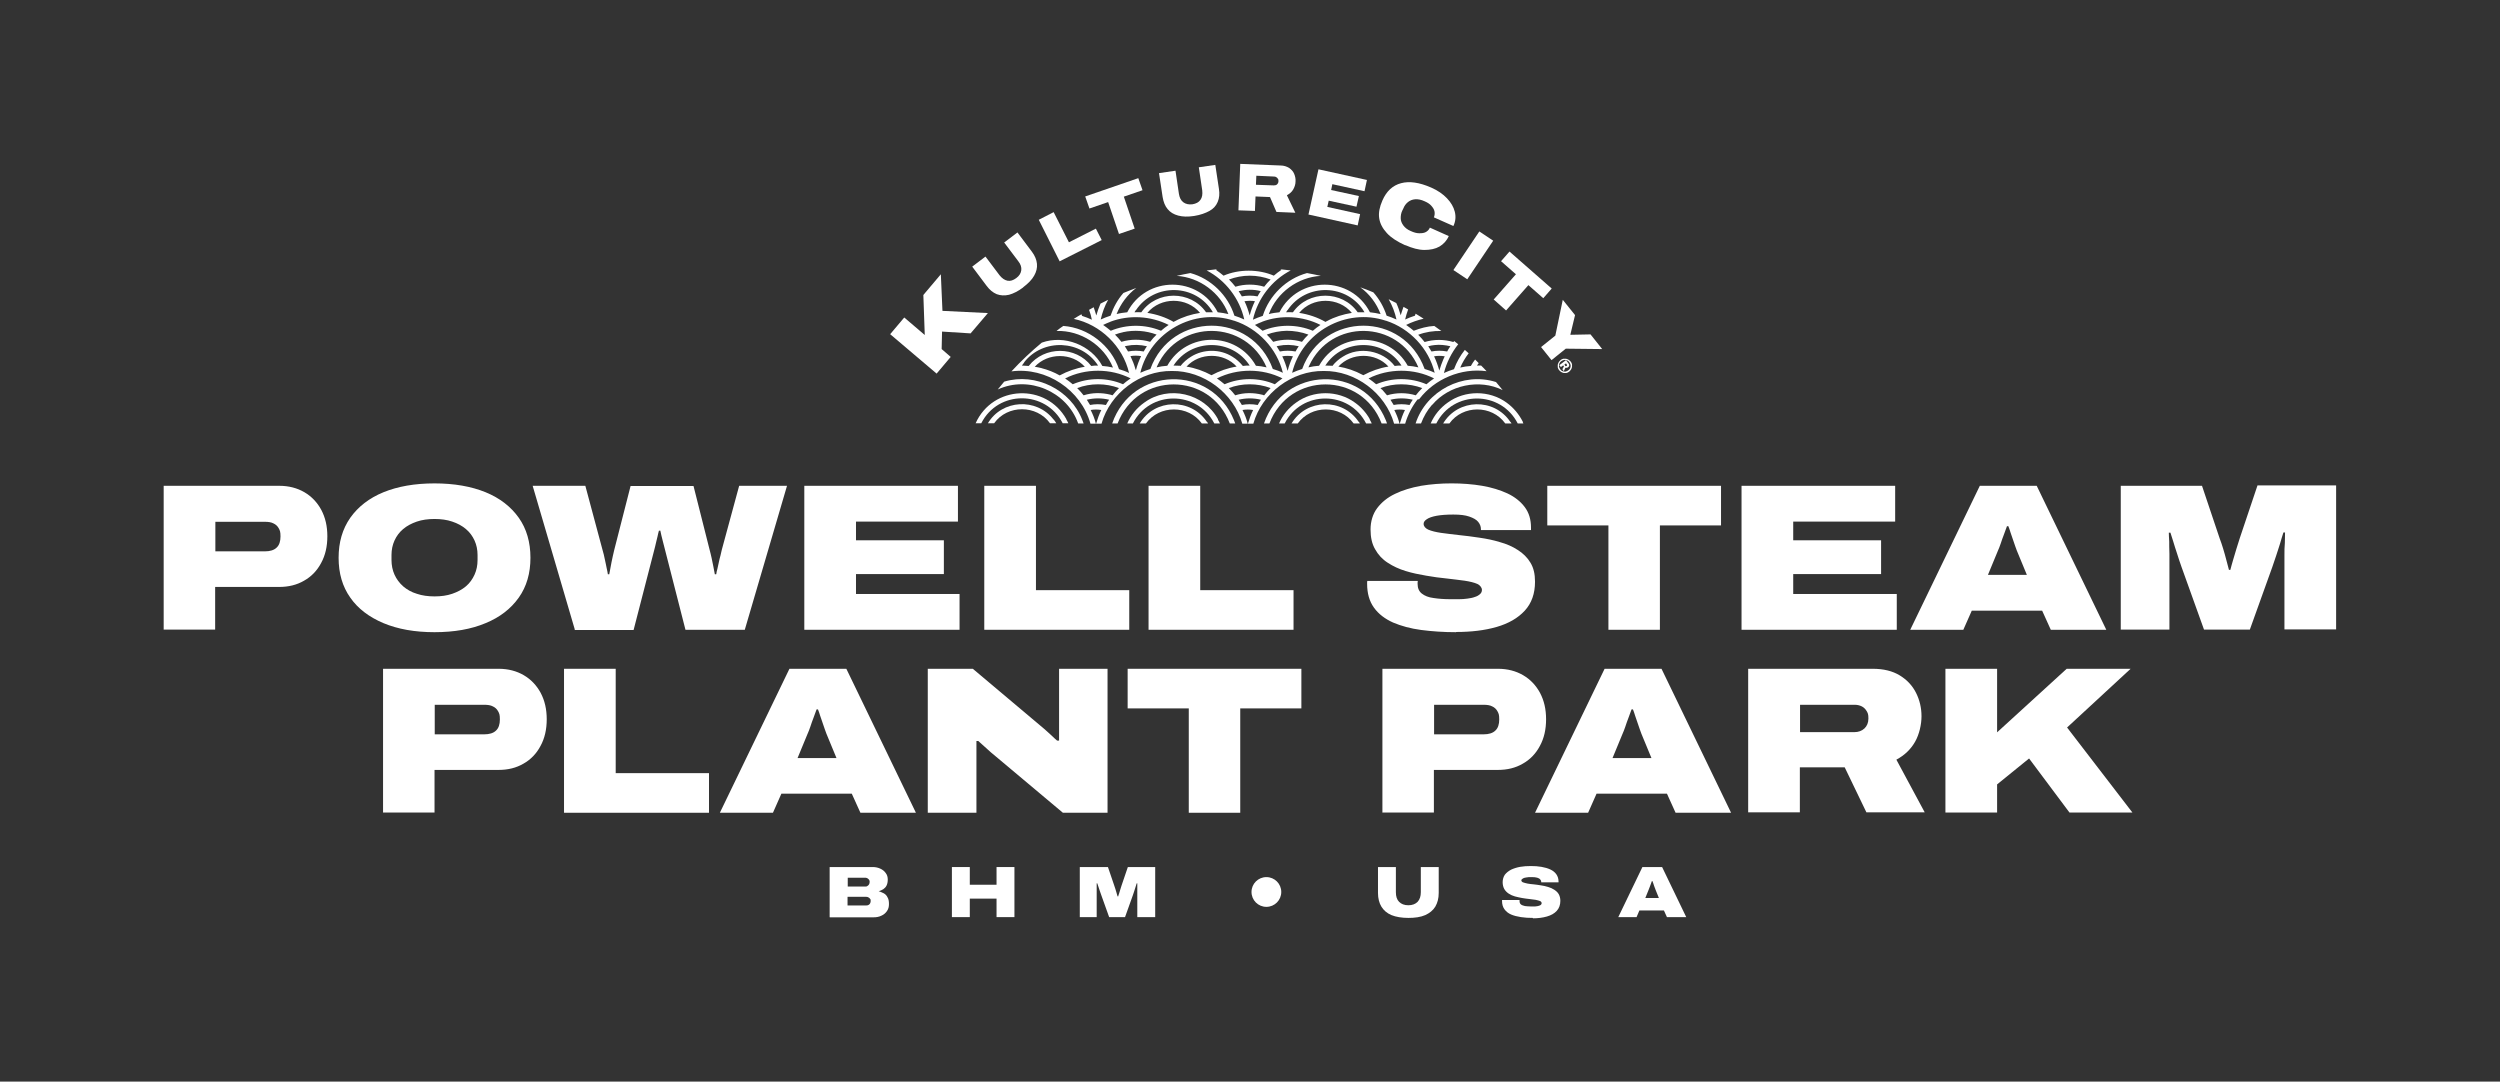 <?xml version="1.0" encoding="UTF-8"?> <svg xmlns="http://www.w3.org/2000/svg" id="Layer_1" version="1.1" viewBox="0 0 1243.3 537.9"><rect x="0" y="0" width="1243.3" height="537.9" fill="#333333" stroke="none"/><defs><style> .st0 { fill: #fff; } </style></defs><g><g><path class="st0" d="M465.8,185.8l-23.1-19.6,7-8.3,10.2,8.7-.7-19.9,8.7-10.3.8,18.2,22.6,1.1-8.6,10.1-14.2-.9-.2,8.7,4.5,3.9-7,8.3Z"></path><path class="st0" d="M508.9,142.9c-2.5,1.9-4.9,3.1-7.1,3.7-2.2.5-4.2.4-6.1-.3-1.9-.8-3.5-2.1-5-4.1l-7.2-9.6,6.6-5,7,9.3c1.2,1.5,2.5,2.4,3.9,2.7,1.5.3,2.9-.2,4.4-1.3,1.5-1.1,2.3-2.4,2.5-3.9.2-1.5-.3-3-1.5-4.5l-7-9.3,6.6-5,7.2,9.6c1.5,2,2.3,4,2.5,6,.2,2-.3,4-1.4,5.9-1.1,2-3,3.9-5.5,5.8Z"></path><path class="st0" d="M527,130l-10.4-20.7,7.4-3.8,7.6,15,13.4-6.8,2.9,5.7-20.8,10.5Z"></path><path class="st0" d="M556.5,116.4l-5.4-15.9-9.3,3.2-2.1-6,26.4-9.1,2.1,6-9.3,3.2,5.4,15.9-7.9,2.7Z"></path><path class="st0" d="M593.9,107.4c-3.2.5-5.8.4-8-.2-2.2-.6-3.9-1.6-5.2-3.2-1.3-1.5-2.1-3.6-2.5-6l-1.8-11.9,8.2-1.2,1.7,11.5c.3,1.9,1,3.3,2.2,4.2,1.2.9,2.7,1.2,4.5,1,1.8-.3,3.2-1,4-2.2.9-1.2,1.1-2.8.9-4.7l-1.7-11.5,8.2-1.2,1.8,11.9c.4,2.5.2,4.6-.6,6.5s-2.1,3.4-4.1,4.5-4.5,2-7.6,2.5Z"></path><path class="st0" d="M615.9,104.6l.9-23.1,20,.8c1.7,0,3.1.5,4.3,1.2,1.1.8,2,1.7,2.5,2.9.5,1.2.8,2.5.7,3.8,0,1.5-.5,2.9-1.2,4.1-.7,1.2-1.8,2.1-3.1,2.8l4.2,8.7-9.4-.4-3.2-7.4-7.2-.3-.3,7.2-8.3-.3ZM624.7,91.9l8.8.3c.6,0,1.2-.1,1.6-.5s.7-.9.7-1.6c0-.5,0-.9-.3-1.2-.2-.3-.4-.6-.8-.8-.3-.2-.7-.3-1.1-.3l-8.8-.4-.2,4.4Z"></path><path class="st0" d="M650.7,106.8l5-22.6,24.1,5.3-1.2,5.6-16-3.5-.6,2.9,13.8,3-1.2,5.3-13.8-3-.7,3.1,16.3,3.6-1.2,5.6-24.4-5.4Z"></path><path class="st0" d="M698.9,122c-4-1.8-7.1-3.8-9.2-6.1-2.1-2.3-3.4-4.7-3.8-7.4s.2-5.6,1.6-8.8c2-4.6,5.1-7.5,9.3-8.6,4.1-1.1,9.1-.4,15,2.2,3.2,1.4,5.8,3.2,7.8,5.3,2,2.1,3.3,4.3,3.9,6.7.6,2.4.4,4.8-.7,7.1l-9.7-4.3c.4-1,.5-2,.3-3-.2-1-.8-1.9-1.6-2.8-.8-.9-1.9-1.6-3.3-2.2-1.7-.8-3.3-1.1-4.7-1s-2.6.6-3.6,1.4-1.8,1.9-2.3,3.2l-.5,1c-.6,1.2-.8,2.5-.8,3.8s.5,2.5,1.3,3.6c.8,1.1,2,2.1,3.7,2.8,1.5.7,2.9,1.1,4.2,1.1,1.3,0,2.4-.1,3.3-.6.9-.5,1.6-1.2,2-2.2l9.4,4.2c-1,2.3-2.6,4-4.6,5.2-2.1,1.2-4.6,1.7-7.5,1.7-2.9,0-6.1-.9-9.5-2.4Z"></path><path class="st0" d="M722.8,134.3l12.9-19.2,6.9,4.6-12.9,19.2-6.9-4.6Z"></path><path class="st0" d="M742.8,149l11.1-12.6-7.4-6.5,4.2-4.8,21,18.4-4.2,4.8-7.4-6.5-11.1,12.6-6.2-5.5Z"></path><path class="st0" d="M766.4,172.6l7.1-5.7,3.7-17.8,6.1,7.6-2.3,9.6v.2c.1,0,10-.2,10-.2l5.8,7.3-18.1-.2-7.1,5.7-5.2-6.5Z"></path></g><g><path class="st0" d="M190.5,404.2v-71.6h57.5c4.7,0,8.9,1.1,12.5,3.2s6.4,5.1,8.4,8.8c2,3.8,3,8.1,3,13.1s-1,9.5-3.1,13.3c-2,3.8-4.9,6.8-8.5,8.8-3.6,2.1-7.7,3.1-12.4,3.1h-31.8v21.2h-25.7ZM216.2,365.2h24.6c2.6,0,4.6-.6,5.9-1.9,1.3-1.2,1.9-3.1,1.9-5.5s-.3-3-.9-4.1c-.6-1.1-1.5-1.9-2.6-2.4-1.1-.6-2.6-.8-4.3-.8h-24.6v14.8Z"></path><path class="st0" d="M280.5,404.2v-71.6h25.7v51.9h46.4v19.7h-72.1Z"></path><path class="st0" d="M358,404.2l34.6-71.6h28.3l34.6,71.6h-27.6l-4.3-9.5h-35l-4.2,9.5h-26.5ZM396.5,377h19.5l-5-12.1c-.2-.6-.5-1.3-.8-2.2-.3-.9-.7-2-1.1-3.2s-.8-2.4-1.2-3.5c-.4-1.2-.7-2.3-1.1-3.2h-.7c-.4,1.2-.9,2.5-1.5,4.1-.6,1.5-1.1,3-1.6,4.5-.5,1.5-1,2.7-1.4,3.6l-5,12.1Z"></path><path class="st0" d="M461.4,404.2v-71.6h22.4l35.4,29.8c.4.3,1,.9,1.8,1.6.8.7,1.6,1.4,2.4,2.2.8.8,1.6,1.5,2.3,2.1h1v-35.7h24.1v71.6h-22.2l-33.6-28.2c-1.5-1.2-3-2.5-4.6-4-1.6-1.5-2.9-2.6-3.9-3.5h-.9v35.7h-24.1Z"></path><path class="st0" d="M591.2,404.2v-51.9h-30.4v-19.7h86.4v19.7h-30.4v51.9h-25.7Z"></path><path class="st0" d="M687.5,404.2v-71.6h57.5c4.7,0,8.9,1.1,12.5,3.2s6.4,5.1,8.4,8.8c2,3.8,3,8.1,3,13.1s-1,9.5-3.1,13.3c-2,3.8-4.9,6.8-8.5,8.8-3.6,2.1-7.7,3.1-12.4,3.1h-31.8v21.2h-25.7ZM713.2,365.2h24.6c2.6,0,4.6-.6,5.9-1.9,1.3-1.2,1.9-3.1,1.9-5.5s-.3-3-.9-4.1c-.6-1.1-1.5-1.9-2.6-2.4-1.1-.6-2.6-.8-4.3-.8h-24.6v14.8Z"></path><path class="st0" d="M763.4,404.2l34.6-71.6h28.3l34.6,71.6h-27.6l-4.3-9.5h-35l-4.2,9.5h-26.5ZM801.8,377h19.5l-5-12.1c-.2-.6-.5-1.3-.8-2.2-.3-.9-.7-2-1.1-3.2s-.8-2.4-1.2-3.5c-.4-1.2-.7-2.3-1.1-3.2h-.7c-.4,1.2-.9,2.5-1.5,4.1-.6,1.5-1.1,3-1.6,4.5-.5,1.5-1,2.7-1.4,3.6l-5,12.1Z"></path><path class="st0" d="M869.4,404.2v-71.6h62c5.3,0,9.8,1.1,13.4,3.3,3.6,2.2,6.3,5.1,8.1,8.7,1.8,3.6,2.7,7.5,2.7,11.6s-1.1,9-3.2,12.7c-2.1,3.7-5.2,6.7-9.3,8.9l14.1,26.2h-29l-10.8-22.4h-22.3v22.4h-25.7ZM895.1,364.1h27.2c1.9,0,3.6-.6,4.9-1.8,1.3-1.2,2-2.9,2-5s-.3-2.7-.9-3.7c-.6-1-1.4-1.8-2.4-2.3-1-.5-2.2-.8-3.5-.8h-27.2v13.6Z"></path><path class="st0" d="M967.5,404.2v-71.6h25.7v31.6l34.6-31.6h31.8l-31.6,29.2,32.5,42.3h-31.3l-20.1-26.9-15.9,12.9v14h-25.7Z"></path></g><g><path class="st0" d="M81.4,313.2v-71.6h57.5c4.7,0,8.9,1.1,12.5,3.2s6.4,5.1,8.4,8.8c2,3.8,3,8.1,3,13.1s-1,9.5-3.1,13.3c-2,3.8-4.9,6.8-8.5,8.8-3.6,2.1-7.7,3.1-12.4,3.1h-31.8v21.2h-25.7ZM107.1,274.2h24.6c2.6,0,4.6-.6,5.9-1.9,1.3-1.2,1.9-3.1,1.9-5.5s-.3-3-.9-4.1c-.6-1.1-1.5-1.9-2.6-2.4-1.1-.6-2.6-.8-4.3-.8h-24.6v14.8Z"></path><path class="st0" d="M216.1,314.4c-9.8,0-18.2-1.5-25.4-4.5-7.1-3-12.7-7.2-16.5-12.7-3.9-5.5-5.8-12.1-5.8-19.8s1.9-14.3,5.8-19.9c3.9-5.5,9.4-9.8,16.5-12.7,7.1-2.9,15.6-4.4,25.4-4.4s18.3,1.5,25.4,4.4c7.1,2.9,12.6,7.2,16.5,12.7,3.9,5.5,5.8,12.2,5.8,19.9s-1.9,14.3-5.8,19.8c-3.9,5.5-9.4,9.8-16.5,12.7-7.1,3-15.6,4.5-25.4,4.5ZM216.1,296.6c3.3,0,6.2-.4,8.8-1.3,2.6-.9,4.9-2.1,6.8-3.7,1.9-1.6,3.3-3.6,4.3-5.8,1-2.2,1.5-4.6,1.5-7.3v-2.5c0-2.6-.5-5-1.5-7.2-1-2.2-2.4-4.1-4.3-5.7-1.9-1.6-4.1-2.8-6.8-3.7-2.6-.9-5.6-1.3-8.8-1.3s-6.2.4-8.8,1.3c-2.6.9-4.9,2.1-6.8,3.7-1.9,1.6-3.3,3.5-4.3,5.7-1,2.2-1.5,4.6-1.5,7.2v2.5c0,2.6.5,5.1,1.5,7.3,1,2.2,2.4,4.1,4.3,5.8,1.9,1.6,4.1,2.9,6.8,3.7,2.6.9,5.6,1.3,8.8,1.3Z"></path><path class="st0" d="M285.9,313.2l-21-71.6h26.2l8.5,31.7c.5,1.7.9,3.3,1.2,4.9.3,1.6.7,3,.9,4.3.3,1.3.5,2.3.6,3.1h.7c.1-.8.3-1.7.5-2.7.2-1,.4-2.1.6-3.2.2-1.1.5-2.2.7-3.3.3-1.1.5-2.1.7-3l8.1-31.7h31.3l8,31.7c.3,1.2.7,2.6,1,4.1.3,1.5.6,3,.9,4.4.3,1.5.5,2.7.7,3.7h.7c.1-.8.3-1.8.6-2.8.2-1,.5-2.1.7-3.2.2-1.1.5-2.2.8-3.3.3-1.1.5-2.1.7-3l8.6-31.7h23.8l-21,71.6h-29.5l-10.3-40.3c-.3-1.2-.6-2.4-.9-3.5-.3-1.2-.6-2.3-.8-3.2-.2-1-.4-1.7-.5-2.3h-.7c-.2.8-.5,1.8-.7,2.9-.3,1.1-.5,2.2-.8,3.3-.2,1.1-.5,2-.7,2.9l-10.4,40.3h-29.5Z"></path><path class="st0" d="M400,313.2v-71.6h76.4v17.8h-50.7v9.3h43.7v16.8h-43.7v9.9h51.5v17.8h-77.3Z"></path><path class="st0" d="M489.5,313.2v-71.6h25.7v51.9h46.4v19.7h-72.1Z"></path><path class="st0" d="M571.2,313.2v-71.6h25.7v51.9h46.4v19.7h-72.1Z"></path><path class="st0" d="M724.1,314.4c-6.2,0-11.9-.4-17.3-1.1-5.3-.7-10-2-14-3.7-4-1.8-7.2-4.2-9.5-7.4-2.3-3.2-3.4-7.1-3.4-11.9v-.6c0-.2,0-.5.1-.8h25.1c0,.3-.1.5-.1.8v.7c0,2.1.7,3.7,2.1,4.8,1.4,1.1,3.3,1.9,5.8,2.2,2.5.4,5.4.6,8.6.6s2.7,0,4.1,0c1.4,0,2.8-.1,4.2-.3,1.4-.2,2.6-.4,3.6-.8,1.1-.3,1.9-.8,2.6-1.4.7-.6,1-1.3,1-2.2s-.8-2.2-2.3-2.9c-1.6-.7-3.7-1.2-6.3-1.6-2.7-.4-5.7-.7-8.9-1.1-3.3-.3-6.7-.8-10.2-1.4s-7-1.3-10.2-2.3c-3.3-1-6.3-2.4-8.9-4.1-2.7-1.7-4.8-4-6.3-6.7-1.6-2.7-2.3-6-2.3-9.9s1.1-7.7,3.3-10.6c2.2-2.9,5.1-5.3,8.9-7.1,3.7-1.8,8-3.1,12.9-4,4.9-.8,9.9-1.2,15.2-1.2s10.5.4,15.2,1.2c4.7.8,8.9,2.1,12.6,3.8,3.6,1.7,6.5,4,8.6,6.8,2.1,2.8,3.1,6.2,3.1,10.2v1.2h-24.9v-.4c0-1.4-.5-2.6-1.4-3.7-.9-1.1-2.4-1.9-4.4-2.6-2-.7-4.6-1-7.9-1s-6.1.2-8.3.6c-2.2.4-3.9,1-4.9,1.7-1.1.7-1.6,1.5-1.6,2.3,0,1.2.8,2.2,2.3,2.9,1.6.7,3.7,1.2,6.3,1.6,2.7.4,5.7.7,8.9,1.1,3.3.3,6.7.8,10.2,1.3,3.5.5,7,1.2,10.2,2.2,3.3.9,6.3,2.2,8.9,3.9,2.7,1.7,4.8,3.8,6.3,6.3,1.6,2.6,2.3,5.7,2.3,9.5,0,5.9-1.7,10.7-5.1,14.4-3.4,3.7-8.1,6.4-14,8.1-5.9,1.7-12.6,2.5-20.1,2.5Z"></path><path class="st0" d="M799.9,313.2v-51.9h-30.4v-19.7h86.4v19.7h-30.4v51.9h-25.7Z"></path><path class="st0" d="M866.1,313.2v-71.6h76.4v17.8h-50.7v9.3h43.7v16.8h-43.7v9.9h51.5v17.8h-77.3Z"></path><path class="st0" d="M950,313.2l34.6-71.6h28.3l34.6,71.6h-27.6l-4.3-9.5h-35l-4.2,9.5h-26.5ZM988.5,285.9h19.5l-5-12.1c-.2-.6-.5-1.3-.8-2.2-.3-.9-.7-2-1.1-3.2s-.8-2.4-1.2-3.5c-.4-1.2-.7-2.3-1.1-3.2h-.7c-.4,1.2-.9,2.5-1.5,4.1-.6,1.5-1.1,3-1.6,4.5-.5,1.5-1,2.7-1.4,3.6l-5,12.1Z"></path><path class="st0" d="M1054.7,313.2v-71.6h40.4l8.8,26.2c.6,1.5,1.1,3.1,1.7,5,.6,1.9,1.1,3.8,1.6,5.7.5,1.9,1,3.6,1.3,4.9h.7c.3-1.3.8-2.9,1.3-4.7.5-1.8,1.1-3.7,1.7-5.7.6-2,1.2-3.8,1.7-5.4l8.8-26.2h39.1v71.6h-25.7v-31.2c0-1.7,0-3.6,0-5.7,0-2.1,0-4.1.2-6.1,0-2,.1-3.7.1-5.2h-.8c-.5,1.6-1.1,3.4-1.7,5.6-.7,2.1-1.3,4.2-2,6.2-.7,2-1.3,3.8-1.8,5.3l-11.2,31.2h-22.8l-11.2-31.2c-.8-2.2-1.5-4.4-2.2-6.6-.7-2.2-1.4-4.2-1.9-6-.6-1.8-1-3.3-1.4-4.4h-.8c0,1.1.1,2.6.2,4.4,0,1.8,0,3.8.1,6,0,2.2,0,4.4,0,6.6v31.2h-24.1Z"></path></g><g><path class="st0" d="M538.3,209c-5.8-15.2-23.3-23.9-38.9-19.2-1.1,1.3-2.1,2.6-3.2,3.9,15.4-7.1,34.3.9,40,16.9h2.7c-.2-.5-.4-1.1-.6-1.6Z"></path><path class="st0" d="M530.4,208.6c-10.1-18.2-36.7-17.1-45.2,1.9h2.8c8.4-16.6,32.1-16.5,40.5,0h2.8c-.3-.7-.6-1.3-1-1.9Z"></path><path class="st0" d="M523.9,208.6c-8.4-10.9-25.6-9.9-32.6,1.9h3.1c6.6-9.3,21.1-9.3,27.8,0h3.1c-.4-.7-.8-1.3-1.3-1.9Z"></path><path class="st0" d="M613.7,209c-11.4-28-50.7-26.9-60.6,1.6h2.7c9.9-25.9,45.9-25.9,55.8,0h2.7c-.2-.5-.4-1.1-.6-1.6Z"></path><path class="st0" d="M605.8,208.6c-7-13.1-24.7-17.2-36.7-8.4-3.7,2.6-6.7,6.2-8.5,10.4h2.8c8.4-16.6,32.1-16.5,40.5,0h2.8c-.3-.7-.6-1.3-1-1.9Z"></path><path class="st0" d="M600.2,209.8c-8-12-26-11.6-33.4.8h3.1c6.7-9.3,21.1-9.3,27.8,0h3.1c-.2-.3-.3-.5-.5-.8Z"></path><path class="st0" d="M689.2,209c-11.4-28-50.7-26.9-60.6,1.6h2.7c9.9-25.9,45.9-25.9,55.8,0h2.7c-.2-.5-.4-1.1-.6-1.6Z"></path><path class="st0" d="M681.3,208.6c-1.8-3.3-4.4-6.2-7.5-8.4-8.5-6.2-20.7-6.2-29.2,0-3.7,2.6-6.7,6.2-8.5,10.4h2.8c8.4-16.6,32.1-16.5,40.5,0h2.8c-.3-.7-.6-1.3-1-1.9Z"></path><path class="st0" d="M675.7,209.8c-8-12-26-11.6-33.4.8h3.1c6.7-9.3,21.1-9.3,27.8,0h3.1c-.2-.3-.3-.5-.5-.8Z"></path><path class="st0" d="M705.8,198.5c7.7-10.1,20.9-15.6,33.5-13.9-.9-.9-1.7-1.9-2.7-2.8-.7,0-1.4,0-2.1,0,.3-.4.6-.8.9-1.2-.6-.6-1.2-1.2-1.8-1.8-.8,1-1.5,2.1-2.1,3.2-1.8.1-3.6.4-5.3.8,1.1-2.5,2.5-4.9,4.2-7.1-.6-.6-1.3-1.1-1.9-1.7-2.3,2.9-4.1,6.1-5.4,9.6-1.7.5-3.4,1.2-5,1.9,1.3-5.2,3.8-10.1,7.1-14.3-.7-.5-1.3-1.1-2-1.6-.1.2-.2.3-.4.5-4.6-1.4-9.7-1.4-14.3,0-1-1.3-2.1-2.5-3.2-3.6,3.6-1.4,7.6-2,11.5-1.9-1.1-.8-2.3-1.7-3.5-2.5-3.5.2-6.9,1.1-10.2,2.4-1.2-1-2.5-2-3.8-2.9,2.8-1.4,5.7-2.4,8.7-3.1-1.3-.8-2.6-1.7-4-2.5-.1.3-.2.6-.3,1-1.7.5-3.3,1.2-4.9,1.9.4-1.7.9-3.4,1.5-5-.8-.4-1.5-.8-2.3-1.3-.5,1.4-1,2.8-1.4,4.2-.6-2.1-1.3-4.2-2.2-6.1-1.3-.7-2.5-1.3-3.8-1.9,1.8,3.1,3.1,6.5,3.9,10.1-1.6-.7-3.2-1.4-4.9-1.9-1.4-4.3-3.6-8.2-6.6-11.6-2.2-.9-4.3-1.8-6.5-2.5,4.6,3.3,8.1,8,10.1,13.3-1.7-.4-3.5-.7-5.3-.9-9.4-18.3-35.6-18.3-45,0-1.8.2-3.5.4-5.3.9,4-10.7,14.5-18.4,25.9-19-2.3-.5-4.6-1-6.9-1.4-10.3,2.8-18.8,11.1-22,21.3-1.7.5-3.3,1.2-4.9,1.9,2.3-10.4,9.3-19.6,18.8-24.5-1.7-.2-3.5-.4-5.2-.6.2.1.4.2.6.3-1.3.9-2.6,1.8-3.8,2.9-7.6-3.3-17.4-3.3-25,0-1.2-1-2.5-2-3.8-2.9.2,0,.4-.2.5-.3-1.7.2-3.4.4-5.1.6,9.4,4.9,16.4,14,18.7,24.4-1.6-.7-3.2-1.4-4.9-1.9-3.2-10.1-11.6-18.4-21.9-21.2-2.3.4-4.5.9-6.8,1.4,11.4.7,21.7,8.4,25.7,19-1.7-.4-3.5-.7-5.3-.9-9.4-18.3-35.6-18.3-45,0-1.8.2-3.5.4-5.3.9,2-5.1,5.4-9.7,9.8-13-2.2.8-4.3,1.7-6.4,2.5-2.9,3.3-5,7.2-6.4,11.3-1.7.5-3.3,1.2-4.9,1.9.8-3.5,2-6.8,3.7-9.8-1.3.6-2.6,1.3-3.8,1.9-.8,1.9-1.5,3.8-2.1,5.9-.4-1.4-.8-2.7-1.3-4.1-.8.4-1.5.8-2.3,1.3.6,1.6,1.1,3.2,1.4,4.9-1.6-.7-3.2-1.4-4.9-1.9,0-.3-.2-.5-.3-.8-1.3.7-2.5,1.5-3.8,2.3,13.3,2.8,24.4,13.6,27.5,26.9-1.6-.8-3.3-1.4-5-1.9-4-11.8-15.3-20.6-27.7-21.5-1.2.8-2.3,1.6-3.4,2.5,12-.4,23.6,7.1,28.1,18.2-1.8-.4-3.5-.7-5.3-.8-5.6-10.4-18.9-15.6-30.1-11.6-5.3,4.4-10.4,9.2-15.1,14.3,17.3-2.3,34.6,9.2,39.3,26h2.7c-.6-2.4-1.5-4.6-2.6-6.8,1.7-.3,3.5-.3,5.3,0-1.1,2.2-1.9,4.5-2.6,6.8h2.7c4.3-15.2,19.2-26.4,35-26.2,15.8-.2,30.7,11,35,26.2h2.7c-.6-2.4-1.5-4.6-2.6-6.8,1.7-.3,3.5-.3,5.3,0-1.1,2.2-1.9,4.5-2.6,6.8h2.7c4.3-15.2,19.2-26.4,35-26.2,15.8-.2,30.7,11,35,26.2h2.7c-.6-2.4-1.5-4.6-2.6-6.8,1.7-.3,3.5-.3,5.3,0-1.1,2.2-1.9,4.5-2.6,6.8h2.7c1.3-4.4,3.4-8.5,6.1-12ZM680.6,188.2c10.1-5.1,22.6-5.1,32.6,0-1.3.9-2.6,1.8-3.8,2.9-7.9-3.4-17.1-3.4-25,0-1.2-1-2.5-2-3.8-2.9ZM677.6,186.4c-3.7-2-7.8-3.4-12-4.1,6.5-7.1,18.5-7.1,24.9,0-4.4.7-8.6,2.2-12.5,4.3-.2,0-.3-.2-.5-.3ZM637.2,188.6c-1.1.8-2.2,1.6-3.2,2.5-7.9-3.4-17.1-3.4-25,0-1.2-1-2.5-2-3.8-2.9,10.1-5.1,22.6-5.1,32.6,0-.2.1-.4.3-.6.4ZM625.4,201.4c-2.6-.5-5.3-.5-7.8,0-.5-.9-1-1.7-1.6-2.6,3.6-.9,7.5-.9,11.1,0-.6.8-1.1,1.7-1.6,2.6ZM627.7,196.3c-4.4-1.1-9.1-1.1-13.4.3-1-1.3-2.1-2.5-3.2-3.6,6.6-2.5,14.2-2.5,20.8,0-1.1,1.1-2.2,2.3-3.2,3.6-.3,0-.6-.2-.9-.3ZM561.7,188.6c-1.1.8-2.2,1.6-3.2,2.5-7.9-3.4-17.1-3.4-25,0-1.2-1-2.5-2-3.8-2.9,10.1-5.1,22.6-5.1,32.6,0-.2.1-.4.3-.6.4ZM549.9,201.4c-2.6-.5-5.3-.5-7.8,0-.5-.9-1-1.7-1.6-2.6,3.6-.9,7.5-.9,11.1,0-.6.8-1.1,1.7-1.6,2.6ZM552.3,196.3c-4.4-1.1-9.1-1.1-13.4.3-1-1.3-2.1-2.5-3.2-3.6,6.6-2.5,14.2-2.5,20.8,0-1.1,1.1-2.2,2.3-3.2,3.6-.3,0-.6-.2-.9-.3ZM518.1,183.1c-1.1-.3-2.3-.5-3.5-.7,6.5-7.1,18.5-7.1,24.9,0-4.4.7-8.6,2.2-12.5,4.3-2.8-1.6-5.9-2.8-9-3.6ZM552.2,160c9.3-3.5,20.1-2.9,29,1.6-1.3.9-2.6,1.8-3.8,2.9-7.9-3.3-17.1-3.3-25,0-1.2-1-2.5-2-3.8-2.9,1.2-.6,2.4-1.1,3.7-1.6ZM564.9,154.3c9.2-13.8,29.9-13.3,38.3,1-1.1,0-2.3,0-3.4,0-7.7-11-24.5-11-32.2,0-1.1,0-2.3-.1-3.4,0,.2-.3.4-.6.6-1ZM613.8,159.5c11.8,3.8,21.3,13.9,24.2,25.9-1.6-.8-3.3-1.4-5-1.9-10.5-28.7-50.4-28.7-60.9,0-1.7.5-3.4,1.2-5,1.9,4.9-20.3,26.8-32.5,46.6-25.9ZM621.5,137.1c3.7,0,7.2.7,10.4,1.9-1.2,1.1-2.2,2.3-3.2,3.6-4.5-1.4-9.8-1.4-14.3,0-1-1.3-2.1-2.5-3.2-3.6,3.2-1.2,6.7-1.9,10.4-1.9ZM621.5,144.1c1.9,0,3.8.2,5.5.7-.6.8-1.1,1.7-1.6,2.6-2.5-.5-5.3-.5-7.8,0-.5-.9-1-1.7-1.6-2.6,1.8-.4,3.6-.7,5.5-.7ZM621.5,149.6c.9,0,1.8,0,2.6.2-1.1,2.3-2,4.6-2.6,7.1-.7-2.5-1.5-4.9-2.6-7.1.9-.1,1.7-.2,2.6-.2ZM627.7,160c9.3-3.5,20.1-2.9,29,1.6-1.3.9-2.6,1.8-3.8,2.9-7.9-3.3-17.1-3.3-25,0-1.2-1-2.5-2-3.8-2.9,1.2-.6,2.4-1.1,3.7-1.6ZM640.3,154.3c9.2-13.8,29.9-13.3,38.3,1-1.1,0-2.3,0-3.4,0-7.7-11-24.5-11-32.2,0-1.1,0-2.3-.1-3.4,0,.2-.3.4-.6.6-1ZM689.3,159.5c11.8,3.8,21.3,13.9,24.2,25.9-1.6-.8-3.3-1.4-5-1.9-10.5-28.7-50.4-28.7-60.9,0-1.7.5-3.4,1.2-5,1.9,4.9-20.3,26.8-32.5,46.6-25.9ZM713.5,171.6c2.6-.3,5.3,0,7.8.6-.6.8-1.1,1.7-1.6,2.6-2.6-.5-5.3-.5-7.8,0-.5-.9-1-1.7-1.6-2.6,1.1-.3,2.1-.5,3.2-.6ZM662.4,181.9c-1.1,0-2.2-.1-3.3-.1,8.8-13.6,29.1-13.6,37.9,0-1.1,0-2.3,0-3.4.2-5.9-7.7-17.6-9.9-25.8-4.6-2,1.2-3.8,2.8-5.2,4.6,0,0-.1,0-.2,0ZM717.8,178.7c-.8,1.8-1.4,3.7-2,5.6-.7-2.5-1.5-4.8-2.6-7.1,1.7-.3,3.5-.3,5.3,0-.2.5-.5,1-.7,1.5ZM586.9,181.9c-1.1,0-2.2-.1-3.3-.1,8.8-13.6,29.1-13.6,37.9,0-1.1,0-2.3,0-3.4.2-1.5-1.8-3.2-3.4-5.2-4.6-6.1-3.9-14.4-3.9-20.6,0-2,1.2-3.8,2.8-5.2,4.6,0,0-.1,0-.2,0ZM659.9,159.7c-.2.1-.5.2-.7.4-4-2.3-8.5-3.8-13.1-4.5,6.6-8,19.6-8,26.2,0-4.3.7-8.6,2-12.4,4.1ZM640.3,184.3c-.7-2.5-1.5-4.8-2.6-7.1,1.7-.3,3.5-.3,5.3,0-1.1,2.3-2,4.7-2.6,7.1ZM639.8,164.5c3.7,0,7.4.6,10.9,1.9-1.2,1.1-2.2,2.3-3.2,3.6-4.6-1.4-9.7-1.4-14.3,0-1-1.3-2.1-2.5-3.2-3.6,3.1-1.2,6.5-1.8,9.9-1.9ZM635.8,172c3.3-.7,6.8-.6,10.1.2-.6.8-1.1,1.7-1.6,2.6-2.6-.5-5.3-.5-7.8,0-.5-.9-1-1.7-1.6-2.6.3,0,.7-.2,1-.2ZM564.7,183.7c-.6-2.3-1.5-4.5-2.5-6.6,1.7-.3,3.5-.3,5.3,0-1.1,2.3-2,4.7-2.6,7.1,0-.2-.1-.4-.2-.6ZM584.4,159.7c-.2.1-.5.2-.7.4-4-2.3-8.5-3.8-13.1-4.5,6.6-8,19.6-8,26.2,0-4.3.7-8.6,2-12.4,4.1ZM560.3,172c3.3-.7,6.8-.6,10.1.2-.6.8-1.1,1.7-1.6,2.6-2.6-.5-5.3-.5-7.8,0-.5-.9-1-1.7-1.6-2.6.3,0,.7-.2,1-.2ZM558.5,165.2c5.5-1.2,11.4-.8,16.7,1.2-1.2,1.1-2.2,2.3-3.2,3.6-4.6-1.4-9.7-1.4-14.3,0-1-1.3-2.1-2.5-3.2-3.6,1.3-.5,2.7-.9,4.1-1.2ZM575.5,182c10.8-23.6,44.2-23.1,54.4.7-1.8-.4-3.5-.7-5.3-.8-9.6-17.2-34.5-17.2-44.1,0-1.8.1-3.6.4-5.3.8.1-.2.2-.5.3-.7ZM590.1,182.3c6.5-7.1,18.5-7.1,24.9,0-4.4.7-8.6,2.2-12.5,4.3-3.9-2.1-8.1-3.6-12.5-4.3ZM651,182c10.8-23.6,44.2-23.1,54.4.7-1.8-.4-3.5-.7-5.3-.8-9.6-17.2-34.5-17.2-44.1,0-1.8.1-3.6.4-5.3.8.1-.2.2-.5.3-.7ZM700.9,201.4c-2.6-.5-5.3-.5-7.8,0-.5-.9-1-1.7-1.6-2.6,3.6-.9,7.5-.9,11.1,0-.6.8-1.1,1.7-1.6,2.6ZM687.3,193.8c-.3-.3-.5-.6-.8-.8,6.6-2.5,14.2-2.5,20.8,0-1.1,1.1-2.2,2.3-3.2,3.6-4.6-1.4-9.7-1.4-14.3,0-.8-1-1.6-1.9-2.4-2.8ZM509.3,180.2c9.4-12.1,28.5-11.3,36.8,1.6-1.1,0-2.3,0-3.4.2-7.7-10-23.3-10-31.1,0-1.1,0-2.3-.2-3.4-.2.4-.6.8-1.1,1.2-1.6Z"></path><path class="st0" d="M712.3,201.3c8.4-9.9,23.4-13,35-7.3-1.1-1.3-2.2-2.7-3.3-4-16.4-5.2-34.7,4.3-40,20.6h2.7c1.3-3.4,3.1-6.6,5.5-9.3Z"></path><path class="st0" d="M757.4,209.9c-1.9-3.8-4.7-7.2-8.2-9.7-8.5-6.2-20.7-6.2-29.2,0-3.7,2.6-6.7,6.2-8.5,10.4h2.8c8.4-16.6,32.1-16.5,40.5,0h2.8c-.1-.2-.2-.5-.3-.7Z"></path><path class="st0" d="M751.1,209.8c-8-12-26-11.6-33.4.8h3.1c6.7-9.3,21.1-9.3,27.8,0h3.1c-.2-.3-.3-.5-.5-.8Z"></path></g></g><g><g><path class="st0" d="M412.6,456.1v-24.9h21.5c1.4,0,2.6.3,3.7.8,1.1.5,2,1.2,2.7,2.2.7.9,1,2,1,3.2s-.2,2.2-.6,3c-.4.8-1,1.4-1.6,1.8-.7.4-1.4.8-2.3,1h0c.9.3,1.8.7,2.6,1.1.8.5,1.4,1.1,1.8,2,.5.8.7,1.9.7,3.3s-.3,2.5-1,3.5c-.7,1-1.6,1.8-2.8,2.3-1.2.6-2.5.8-3.9.8h-21.7ZM421.6,440.9h8.6c.5,0,.9,0,1.2-.3.3-.2.6-.4.8-.8.2-.3.3-.8.3-1.3s-.2-1-.7-1.4c-.4-.4-1-.6-1.6-.6h-8.6v4.2ZM421.6,450.3h9.2c.7,0,1.2-.2,1.6-.6s.6-1,.6-1.7,0-.7-.3-1c-.2-.3-.4-.5-.8-.7-.3-.2-.7-.3-1.2-.3h-9.2v4.3Z"></path><path class="st0" d="M473.4,456.1v-24.9h8.9v8.8h13.3v-8.8h8.9v24.9h-8.9v-9.2h-13.3v9.2h-8.9Z"></path><path class="st0" d="M537,456.1v-24.9h14l3.1,9.1c.2.5.4,1.1.6,1.8.2.7.4,1.3.6,2,.2.7.3,1.2.5,1.7h.3c.1-.5.3-1,.5-1.6.2-.6.4-1.3.6-2,.2-.7.4-1.3.6-1.9l3.1-9.1h13.6v24.9h-8.9v-10.9c0-.6,0-1.3,0-2s0-1.4,0-2.1,0-1.3,0-1.8h-.3c-.2.6-.4,1.2-.6,1.9-.2.7-.5,1.5-.7,2.2s-.4,1.3-.6,1.8l-3.9,10.9h-7.9l-3.9-10.9c-.3-.8-.5-1.5-.8-2.3-.3-.8-.5-1.5-.7-2.1-.2-.6-.4-1.2-.5-1.5h-.3c0,.4,0,.9,0,1.5,0,.6,0,1.3,0,2.1,0,.8,0,1.5,0,2.3v10.9h-8.4Z"></path><path class="st0" d="M700.5,456.5c-3.4,0-6.3-.5-8.5-1.4s-3.9-2.4-5-4.2c-1.1-1.8-1.7-4.1-1.7-6.8v-12.9h8.9v12.5c0,2.1.5,3.7,1.6,4.8s2.6,1.7,4.6,1.7,3.5-.6,4.6-1.7c1.1-1.2,1.6-2.8,1.6-4.8v-12.5h8.9v12.9c0,2.7-.6,4.9-1.7,6.8-1.1,1.8-2.8,3.2-5,4.2-2.3,1-5.1,1.4-8.5,1.4Z"></path><path class="st0" d="M762.4,456.5c-2.1,0-4.1-.1-6-.4-1.9-.3-3.5-.7-4.9-1.3s-2.5-1.5-3.3-2.6c-.8-1.1-1.2-2.5-1.2-4.1v-.2c0,0,0-.2,0-.3h8.7c0,0,0,.2,0,.3v.2c0,.7.2,1.3.7,1.7s1.2.6,2,.8c.9.1,1.9.2,3,.2s.9,0,1.4,0c.5,0,1,0,1.4-.1.5,0,.9-.2,1.3-.3.4-.1.7-.3.9-.5.2-.2.3-.5.3-.8s-.3-.8-.8-1c-.5-.2-1.3-.4-2.2-.6-.9-.1-2-.3-3.1-.4-1.1-.1-2.3-.3-3.6-.5-1.2-.2-2.4-.5-3.6-.8-1.1-.3-2.2-.8-3.1-1.4-.9-.6-1.7-1.4-2.2-2.3-.5-.9-.8-2.1-.8-3.4s.4-2.7,1.1-3.7c.8-1,1.8-1.8,3.1-2.5,1.3-.6,2.8-1.1,4.5-1.4,1.7-.3,3.4-.4,5.3-.4s3.6.1,5.3.4c1.7.3,3.1.7,4.4,1.3s2.3,1.4,3,2.4c.7,1,1.1,2.2,1.1,3.6v.4h-8.6c0-.6-.2-1.1-.5-1.4-.3-.4-.8-.7-1.5-.9-.7-.2-1.6-.3-2.7-.3s-2.1,0-2.9.2c-.8.1-1.3.3-1.7.6-.4.3-.6.5-.6.8,0,.4.3.8.8,1,.5.2,1.3.4,2.2.6s2,.3,3.1.4c1.1.1,2.3.3,3.6.5,1.2.2,2.4.4,3.6.8,1.1.3,2.2.8,3.1,1.4.9.6,1.7,1.3,2.2,2.2.5.9.8,2,.8,3.3,0,2-.6,3.7-1.8,5-1.2,1.3-2.8,2.2-4.9,2.8-2.1.6-4.4.9-7,.9Z"></path><path class="st0" d="M804.8,456.1l12-24.9h9.8l12,24.9h-9.6l-1.5-3.3h-12.2l-1.4,3.3h-9.2ZM818.2,446.6h6.8l-1.7-4.2c0-.2-.2-.5-.3-.8-.1-.3-.3-.7-.4-1.1-.1-.4-.3-.8-.4-1.2-.1-.4-.3-.8-.4-1.1h-.3c-.1.4-.3.9-.5,1.4-.2.5-.4,1-.6,1.6-.2.5-.3.9-.5,1.3l-1.7,4.2Z"></path></g><circle class="st0" cx="629.8" cy="443.6" r="7.4"></circle></g><path class="st0" d="M778.8,180.7l.4.6c0,.1.1.2.1.4,0,.1,0,.2-.2.3-.1,0-.2.1-.4.1-.1,0-.2,0-.3-.2l-.4-.6.8-.6ZM776.2,182.6l1.2-.9.4.5-.8,1.4.7,1,.8-1.7c.2,0,.5.1.7,0,.2,0,.5-.1.7-.3.3-.2.5-.5.5-.8s0-.7-.3-1l-1.3-1.7-3.3,2.5.7.9ZM775.3,182.2c0-.5,0-1,.2-1.4.2-.5.5-.9,1-1.2.4-.3.9-.5,1.4-.6.5,0,1,0,1.4.2.5.2.9.5,1.2,1,.3.5.5.9.6,1.4,0,.5,0,1-.2,1.4-.2.5-.5.9-1,1.2-.4.3-.9.5-1.4.6-.5,0-1,0-1.4-.2-.5-.2-.9-.5-1.2-1-.3-.4-.5-.9-.6-1.4M776.4,185c.4.2.8.4,1.3.5.4,0,.9,0,1.3,0,.4-.1.9-.3,1.3-.6.4-.3.7-.7,1-1.1.2-.4.4-.8.5-1.3,0-.4,0-.9,0-1.3-.1-.5-.3-.9-.6-1.3-.3-.4-.7-.7-1.1-1-.4-.2-.8-.4-1.3-.5-.4,0-.9,0-1.3,0-.5.1-.9.3-1.3.6-.4.3-.7.7-1,1.1-.2.4-.4.8-.5,1.3,0,.4,0,.9,0,1.3.1.5.3.9.6,1.3.3.4.7.7,1.1,1"></path></svg> 